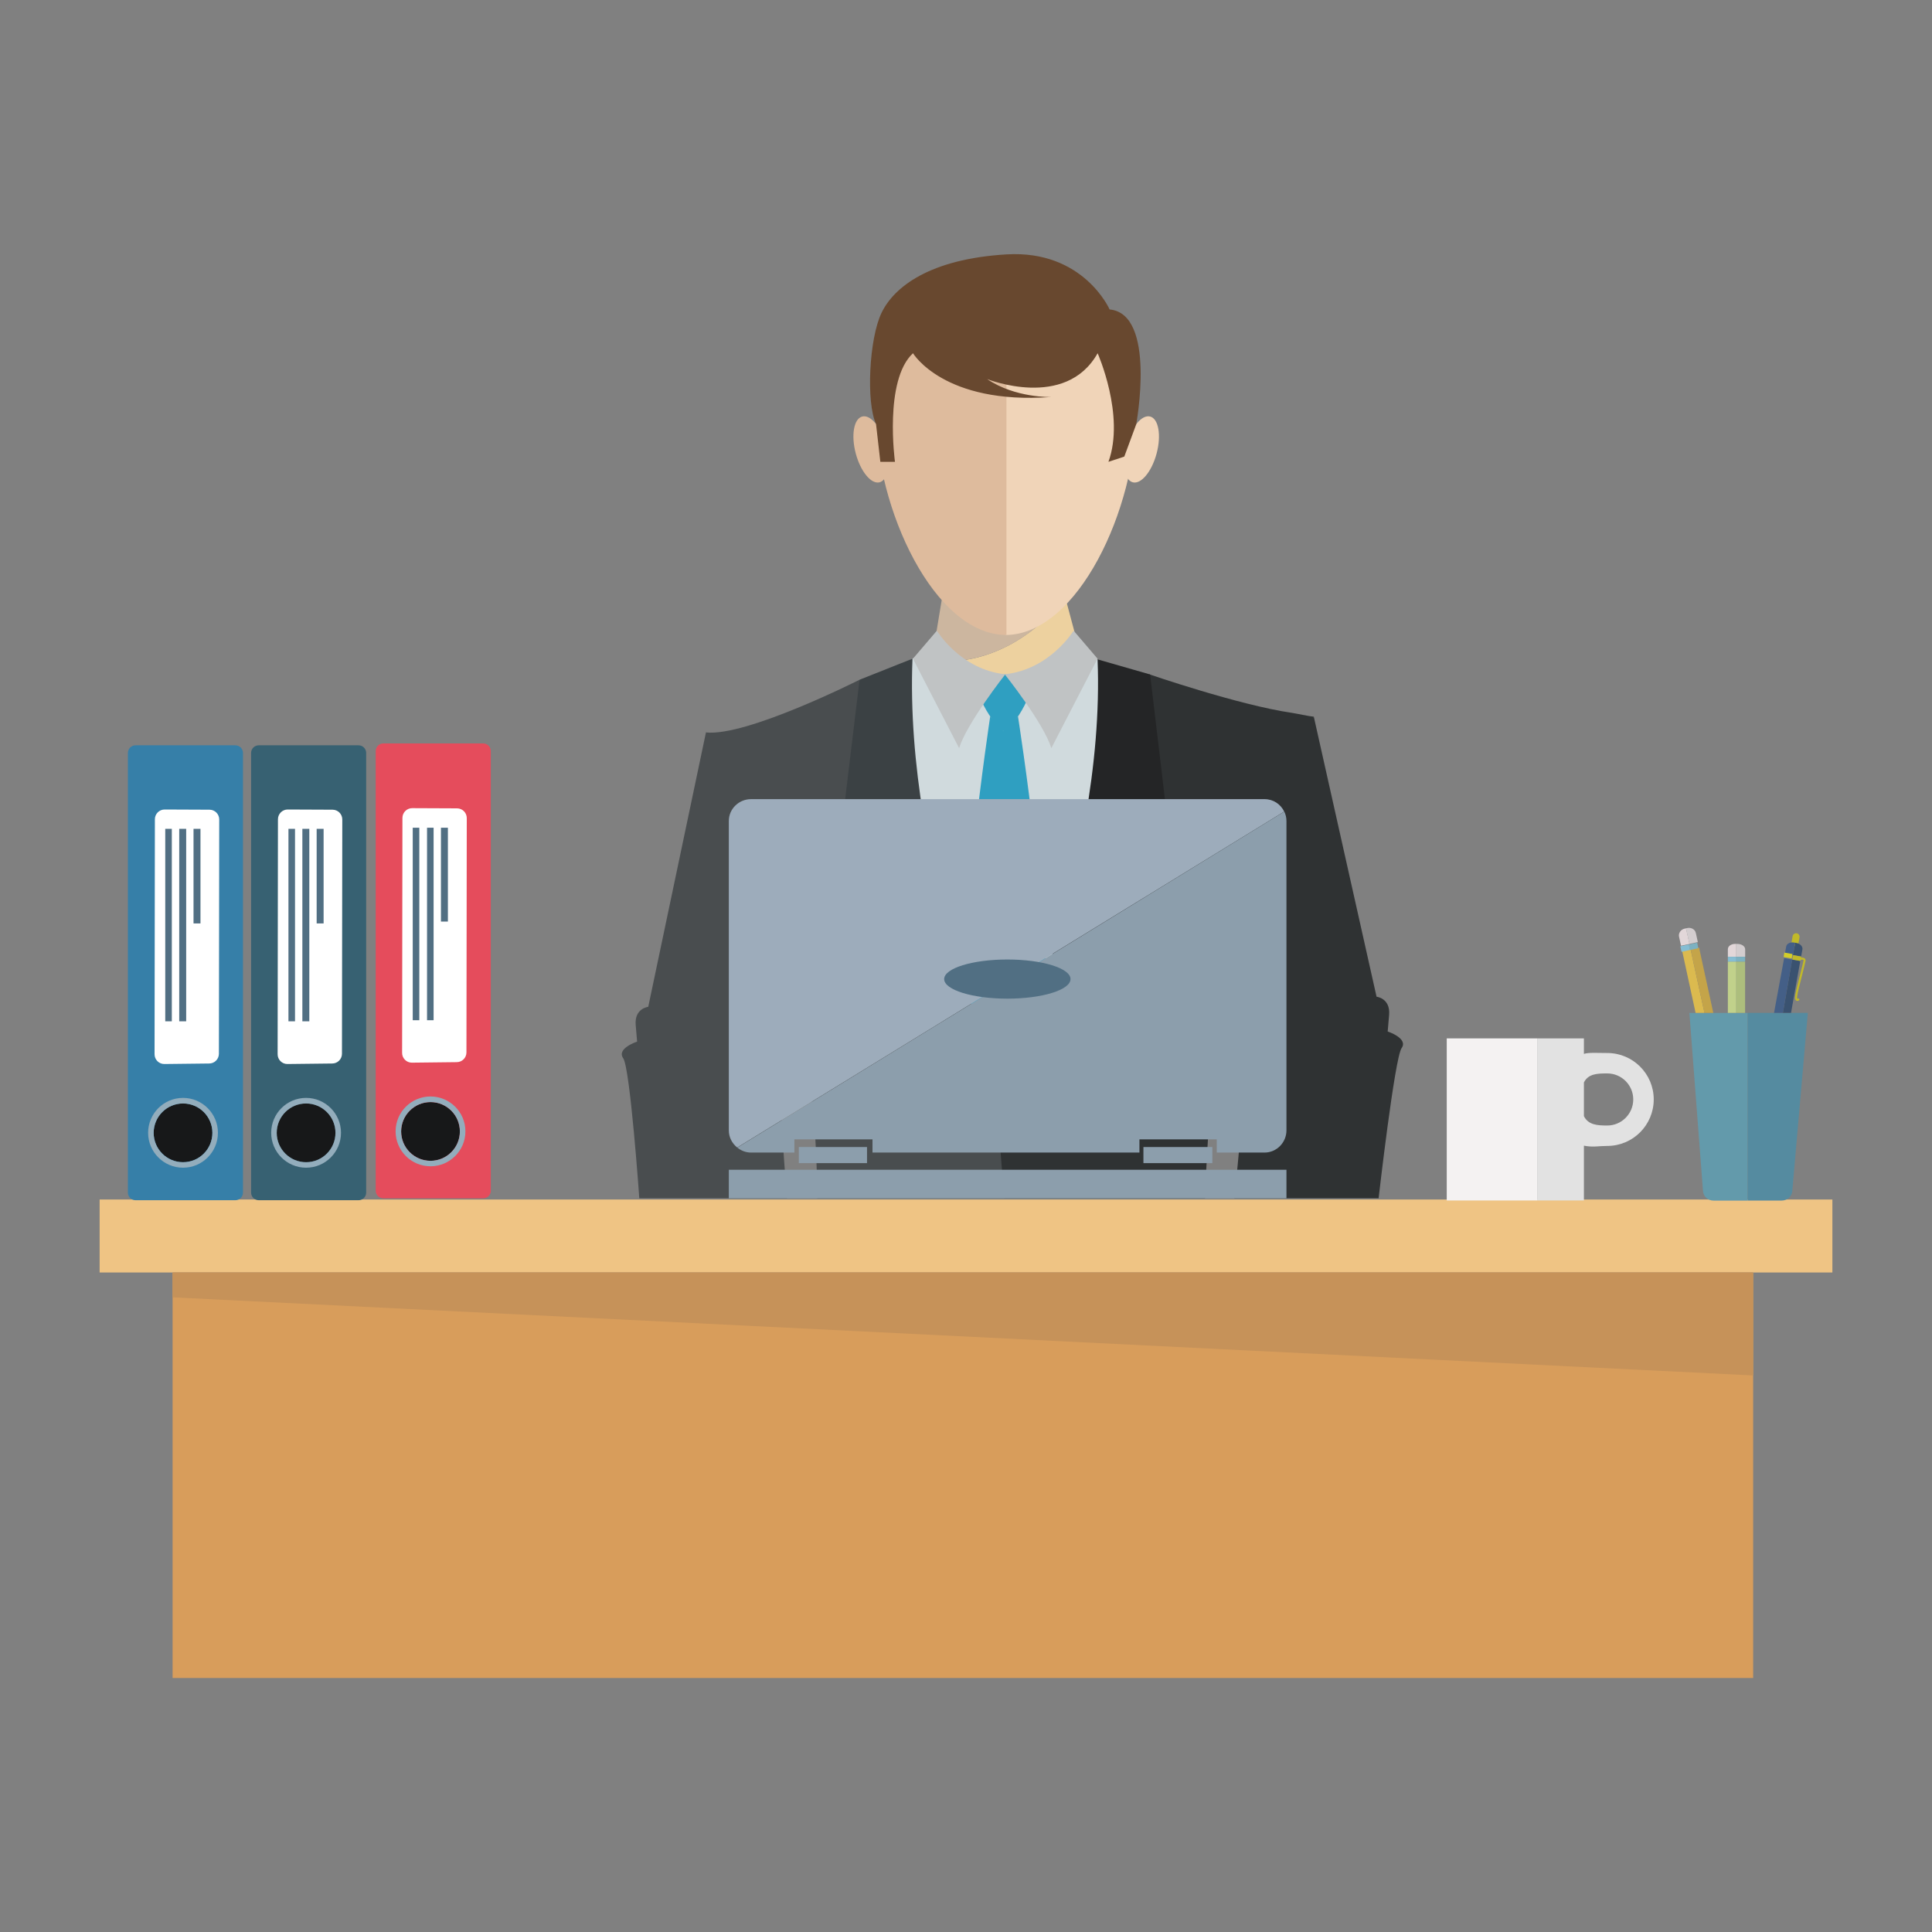 <?xml version="1.0" encoding="utf-8"?>
<!-- Generator: Adobe Illustrator 23.0.1, SVG Export Plug-In . SVG Version: 6.00 Build 0)  -->
<svg version="1.2" baseProfile="tiny" id="Camada_1"
	 xmlns="http://www.w3.org/2000/svg" xmlns:xlink="http://www.w3.org/1999/xlink" x="0px" y="0px" viewBox="0 0 300 300"
	 xml:space="preserve">
<rect x="0" y="0" width="300" height="300" fill="#808080" stroke="none"/>
<g>
	<g>
		<g>
			<path fill="#EDD19F" d="M144.66,102.65l-0.33,1.96c17.21,8.72,23.64-2.29,23.64-2.29l-2.54-9.5
				C161.61,97.51,154.67,103.5,144.66,102.65z"/>
			<path fill="#CCB69F" d="M165.44,92.85l-0.02-0.11H146.3l-1.64,9.9C154.67,103.49,161.61,97.53,165.44,92.85z"/>
		</g>
		<path fill="#D0DADD" d="M136.24,106.72c0,0,6.13-6.96,9.69-4.77c0,0,11.95,8.99,21.31,0.11c0,0,4.51-1.03,7.1,4.33
			c2.52,5.21-7.95,64.59-11.08,66.53c-3.13,1.94-14.39,0-14.39,0S130.43,128.01,136.24,106.72z"/>
		<g>
			<path fill="#2F9FC1" d="M160.91,104.74h-4.83h-0.32h-4.83c0,0,1.45,6.06,4.86,8.77l0,0.18c0.04-0.03,0.08-0.07,0.13-0.1
				c0.04,0.03,0.08,0.06,0.13,0.09l0-0.17C159.45,110.8,160.91,104.74,160.91,104.74z"/>
			<path fill="#2F9FC1" d="M158.07,111.23l-2.21,2.32l-2.1-2.32c0,0-5.47,36.08-4.31,53.47c1.02,15.36,4.7,18.63,6.29,19.42
				l0.16,0.08l0.16-0.08c1.58-0.79,5.5-4.06,6.52-19.42C163.75,147.31,158.07,111.23,158.07,111.23z"/>
		</g>
		<path fill="#494D4F" d="M133.47,105.55c0,0-17.57,8.88-23.86,8.18c0,0,14.31,26.02,10.12,35.81c0,0,4.38,6.77,4.38,13.35
			c0,0,2.69,4.05,2.79,23.18h29.02l0.2-16.48C156.12,169.59,138.45,128.68,133.47,105.55z"/>
		<path fill="#2F3233" d="M178.44,104.7c0,0,13.92,4.79,22.16,5.99c0.62,0.09,2.69,0.54,3.41,0.6c0,0-14.82,30.21-10.62,40
			c0,0-3.53,5.76-4.17,11.99c0,0-1.38,3.56-2.11,22.79h-31.19l-1.13-14.76C154.79,171.31,170.39,135.68,178.44,104.7z"/>
		<path fill="#C0C3C4" d="M141.76,102.28l3.72-4.35c0,0,3.63,6.06,10.63,6.77c0,0-5.98,7.58-7.18,11.47L141.76,102.28z"/>
		<path fill="#C0C3C4" d="M170.43,102.28l-3.72-4.35c0,0-3.69,6.06-10.7,6.77c0,0,6.05,7.58,7.24,11.47L170.43,102.28z"/>
		<path fill="#242526" d="M170.43,102.39l8.16,2.34l3.43,28.89l-6.94,1.49l4.69,7.47l-24.98,28.73
			C154.79,171.31,171.74,135.32,170.43,102.39z"/>
		<path fill="#3B4144" d="M141.69,102.28l-8.22,3.27l-3.37,27.96l6.94,1.49l-4.69,7.47l23.59,26.75
			C155.94,169.23,140.38,135.21,141.69,102.28z"/>
		<g>
			<path fill="#F0D4B8" d="M176.42,64.05c0-14.84-9.05-19.24-20.27-19.25v53.8C167.37,98.56,176.42,78.89,176.42,64.05z"/>
			<path fill="#DEBB9D" d="M156.28,44.8c-11.22,0-20.29,4.39-20.29,19.25s9.06,34.55,20.28,34.55c0.01,0,0.01,0,0.01,0L156.28,44.8
				C156.28,44.81,156.29,44.8,156.28,44.8z"/>
		</g>
		<path fill="#DEBB9D" d="M132.88,70.41c0.75,2.82,2.41,4.83,3.71,4.48c1.3-0.35,1.75-2.91,1-5.73c-0.75-2.82-2.41-4.83-3.71-4.48
			C132.58,65.02,132.13,67.59,132.88,70.41z"/>
		<path fill="#F0D4B8" d="M179.6,70.41c-0.75,2.82-2.41,4.83-3.71,4.48c-1.3-0.35-1.75-2.91-1-5.73c0.75-2.82,2.41-4.83,3.71-4.48
			C179.9,65.02,180.35,67.59,179.6,70.41z"/>
		<circle fill="#263138" cx="158.59" cy="175.3" r="2.42"/>
		<path fill="#2F3233" d="M204.01,111.3l9.74,43.47c0,0,2.16,0.22,1.95,2.81c-0.22,2.59-0.22,2.59-0.22,2.59l0,0
			c0,0,3.24,1.06,2.16,2.58c-1.08,1.53-3.57,23.31-3.57,23.31h-22.4c0,0,2.2-20.34,1.12-20.85c-1.08-0.51-0.43-3.32,0.22-3.53
			s-2.16-2.38-1.08-3.89c1.08-1.51-0.25-4.61-0.25-4.61S189.63,129.75,204.01,111.3z"/>
		<path fill="#494D4F" d="M109.62,113.73l-8.96,42.61c0,0-2.16,0.22-1.95,2.81s0.22,2.59,0.22,2.59l0,0c0,0-3.24,1.06-2.16,2.58
			c1.08,1.53,2.5,21.74,2.5,21.74h22.95c0,0-1.67-18.77-0.59-19.28c1.08-0.51,0.43-3.32-0.22-3.53c-0.65-0.22,2.16-2.38,1.08-3.89
			c-1.08-1.51,0.25-5.84,0.25-5.84S124,132.19,109.62,113.73z"/>
	</g>
	<rect x="15.47" y="186.26" fill="#EFC484" width="269.06" height="11.33"/>
	<rect x="26.8" y="197.59" fill="#D89D5B" width="245.43" height="62.97"/>
	<g>
		<rect x="113.17" y="181.64" fill="#8C9EAC" width="86.59" height="4.44"/>
		<rect x="124.04" y="178.11" fill="#8C9EAC" width="10.59" height="2.5"/>
		<rect x="177.55" y="178.11" fill="#8C9EAC" width="10.7" height="2.5"/>
		<g>
			<path fill="#9DACBB" d="M196.36,124.09h-79.74c-1.88,0-3.45,1.51-3.45,3.39v48.05c0,1.07,0.52,2.03,1.3,2.65l84.94-52.16
				C198.86,124.87,197.71,124.09,196.36,124.09z"/>
			<path fill="#8C9EAC" d="M114.49,178.2c0.58,0.47,1.32,0.77,2.12,0.77h6.74v-2.05h12.13v2.05h41.45v-2.05h12.01v2.05h7.42
				c1.88,0,3.4-1.57,3.4-3.44v-48.05c0-0.53-0.12-1.01-0.34-1.46L114.49,178.2z"/>
		</g>
		<ellipse fill="#516F83" cx="156.42" cy="152.03" rx="9.81" ry="3.04"/>
	</g>
	<path fill="#367FA8" d="M37.73,185.18c0,0.66-0.53,1.19-1.19,1.19H21.05c-0.66,0-1.19-0.53-1.19-1.19v-68.26
		c0-0.66,0.53-1.19,1.19-1.19h15.49c0.66,0,1.19,0.53,1.19,1.19V185.18z"/>
	<path fill="#FFFFFF" d="M33.99,163.63c0,0.84-0.69,1.52-1.53,1.51l-6.95,0.08c-0.84,0-1.52-0.69-1.51-1.53l0.05-36.48
		c0-0.84,0.69-1.52,1.53-1.51l6.95,0.03c0.84,0,1.52,0.69,1.51,1.53L33.99,163.63z"/>
	<g>
		<circle fill="#171819" cx="28.42" cy="175.9" r="4.56"/>
		<path fill="#93ADBC" d="M28.42,171.35c2.52,0,4.56,2.04,4.56,4.56c0,2.52-2.04,4.56-4.56,4.56c-2.52,0-4.56-2.04-4.56-4.56
			C23.87,173.39,25.9,171.35,28.42,171.35 M28.42,170.48c-2.99,0-5.42,2.43-5.42,5.42s2.43,5.42,5.42,5.42
			c2.99,0,5.42-2.43,5.42-5.42S31.41,170.48,28.42,170.48L28.42,170.48z"/>
	</g>
	<rect x="25.66" y="128.7" fill="#516F83" width="1.02" height="29.89"/>
	<rect x="27.83" y="128.7" fill="#516F83" width="1.08" height="29.89"/>
	<rect x="30.05" y="128.7" fill="#516F83" width="1.08" height="14.69"/>
	<path fill="#376172" d="M56.86,185.18c0,0.66-0.53,1.19-1.19,1.19H40.18c-0.66,0-1.19-0.53-1.19-1.19v-68.26
		c0-0.66,0.53-1.19,1.19-1.19h15.49c0.66,0,1.19,0.53,1.19,1.19V185.18z"/>
	<path fill="#FFFFFF" d="M53.1,163.63c0,0.84-0.69,1.52-1.53,1.51l-6.95,0.08c-0.84,0-1.52-0.69-1.51-1.53l0.05-36.48
		c0-0.84,0.69-1.52,1.53-1.51l6.95,0.03c0.84,0,1.52,0.69,1.51,1.53L53.1,163.63z"/>
	<g>
		<circle fill="#171819" cx="47.53" cy="175.9" r="4.56"/>
		<path fill="#93ADBC" d="M47.53,171.35c2.52,0,4.56,2.04,4.56,4.56c0,2.52-2.04,4.56-4.56,4.56c-2.52,0-4.56-2.04-4.56-4.56
			C42.97,173.39,45.01,171.35,47.53,171.35 M47.53,170.48c-2.99,0-5.42,2.43-5.42,5.42s2.43,5.42,5.42,5.42
			c2.99,0,5.42-2.43,5.42-5.42S50.52,170.48,47.53,170.48L47.53,170.48z"/>
	</g>
	<rect x="44.79" y="128.7" fill="#516F83" width="1.02" height="29.89"/>
	<rect x="46.95" y="128.7" fill="#516F83" width="1.08" height="29.89"/>
	<rect x="49.17" y="128.7" fill="#516F83" width="1.08" height="14.69"/>
	<path fill="#E54C5C" d="M76.22,184.89c0,0.66-0.53,1.19-1.19,1.19H59.53c-0.66,0-1.19-0.53-1.19-1.19v-68.26
		c0-0.66,0.53-1.19,1.19-1.19h15.49c0.66,0,1.19,0.53,1.19,1.19V184.89z"/>
	<path fill="#FFFFFF" d="M72.43,163.42c0,0.84-0.69,1.52-1.53,1.51l-6.95,0.08c-0.84,0-1.52-0.69-1.51-1.53l0.05-36.48
		c0-0.84,0.69-1.52,1.53-1.51l6.95,0.03c0.84,0,1.52,0.69,1.51,1.53L72.43,163.42z"/>
	<g>
		<circle fill="#171819" cx="66.85" cy="175.69" r="4.56"/>
		<path fill="#93ADBC" d="M66.85,171.13c2.52,0,4.56,2.04,4.56,4.56s-2.04,4.56-4.56,4.56c-2.52,0-4.56-2.04-4.56-4.56
			S64.34,171.13,66.85,171.13 M66.85,170.26c-2.99,0-5.42,2.43-5.42,5.42c0,2.99,2.43,5.42,5.42,5.42c2.99,0,5.42-2.43,5.42-5.42
			C72.28,172.7,69.84,170.26,66.85,170.26L66.85,170.26z"/>
	</g>
	<rect x="64.09" y="128.53" fill="#516F83" width="1.02" height="29.89"/>
	<rect x="66.31" y="128.53" fill="#516F83" width="1.02" height="29.89"/>
	<rect x="68.47" y="128.53" fill="#516F83" width="1.08" height="14.57"/>
	<polygon fill="#C69259" points="272.23,213.58 26.8,201.45 26.8,197.59 272.23,197.59 	"/>
	<g>
		<path fill="none" d="M249.57,166.68c-1.59,0-2.94,0.93-3.62,2.27v3.55c0.68,1.34,2.03,2.27,3.62,2.27c2.23,0,4.04-1.81,4.04-4.04
			C253.61,168.49,251.8,166.68,249.57,166.68z"/>
		<rect x="224.65" y="161.24" fill="#F4F2F2" width="14.04" height="25.17"/>
		<path fill="#E2E2E2" d="M249.57,163.51c-1.32,0-2.95-0.11-3.62,0.14v-2.41h-7.26v25.17h7.26v-8.51c1.43,0.28,2.3,0.04,3.62,0.04
			c3.99,0,7.22-3.23,7.22-7.22C256.79,166.74,253.56,163.51,249.57,163.51z M249.57,174.77c-1.59,0-2.94-0.11-3.62-1.45v-5.24
			c0.68-1.34,2.03-1.4,3.62-1.4c2.23,0,4.04,1.81,4.04,4.04C253.61,172.95,251.8,174.77,249.57,174.77z"/>
	</g>
	<path fill="#68482F" d="M136.03,65.84l0.67,5.87l2.27,0c0,0-1.74-12.68,2.8-16.86c0,0,4.78,8.02,21.46,6.8c0,0-5.59,0.17-9.95-2.79
		c0,0,12.17,4.88,17.16-4.01c0,0,4.29,9.65,1.68,16.86l2.46-0.81l1.85-5.01c0,0,3.19-17.14-4.13-17.84c0,0-4.05-9.25-15.98-8.55
		c-11.93,0.7-17.51,5.06-19.43,9.07C134.95,52.57,134.47,62.51,136.03,65.84z"/>
	<g>
		<path fill="#C1B929" d="M279.21,146.77c-0.05,0.29-0.33,0.49-0.62,0.44l-0.01,0c-0.29-0.05-0.49-0.33-0.44-0.62l0.22-1.23
			c0.05-0.29,0.33-0.49,0.62-0.44l0.01,0c0.29,0.05,0.49,0.33,0.44,0.62L279.21,146.77z"/>
		<g>
			<path fill="#639AAB" d="M262.33,157.29l2.1,27.51c0,0.91,0.73,1.63,1.64,1.63h5.31v-29.14L262.33,157.29z"/>
			<path fill="#558BA0" d="M271.38,157.28v29.14h5.3c0.91,0,1.64-0.72,1.64-1.63l2.4-27.51L271.38,157.28z"/>
		</g>
		<g>
			<path fill="#E2D7D9" d="M269.61,146.57h-0.19c-0.63,0-1.12,0.36-1.12,0.83v1.16h1.31V146.57z"/>
			<path fill="#D3CDCF" d="M269.8,146.57h-0.18v1.99h1.37v-1.16C270.98,146.93,270.43,146.57,269.8,146.57z"/>
			<rect x="268.3" y="149.31" fill="#C1D18B" width="1.31" height="7.97"/>
			<rect x="269.61" y="149.31" fill="#ADBE7D" width="1.37" height="7.97"/>
			<rect x="269.61" y="148.57" fill="#7CB1C1" width="1.37" height="0.74"/>
			<rect x="268.3" y="148.57" fill="#85BDD3" width="1.31" height="0.74"/>
		</g>
		<g>
			<path fill="#E2D7D9" d="M261.81,144.15l-0.19,0.04c-0.62,0.13-1.02,0.69-0.9,1.25l0.31,1.41l1.31-0.28L261.81,144.15z"/>
			<path fill="#D3CDCF" d="M261.98,144.11l-0.18,0.04l0.53,2.42l1.31-0.28l-0.31-1.41C263.21,144.31,262.6,143.97,261.98,144.11z"/>
			<polygon fill="#DBBA4F" points="261.22,147.72 263.29,157.28 264.67,157.28 262.52,147.44 			"/>
			<polygon fill="#C4A449" points="264.67,157.28 266.04,157.28 263.83,147.14 262.52,147.43 			"/>
			
				<rect x="262.41" y="146.42" transform="matrix(0.977 -0.212 0.212 0.977 -25.193 59.239)" fill="#7CB1C1" width="1.34" height="0.88"/>
			
				<rect x="261.11" y="146.7" transform="matrix(0.977 -0.212 0.212 0.977 -25.283 58.967)" fill="#85BDD3" width="1.34" height="0.88"/>
		</g>
		<g>
			<path fill="#445F87" d="M278.76,146.39l-0.17-0.03c-0.6-0.11-1.15,0.16-1.23,0.61l-0.2,1.12l1.26,0.22L278.76,146.39z"/>
			<path fill="#3A5270" d="M278.94,146.42l-0.18-0.03l-0.34,1.92l1.26,0.22l0.2-1.12C279.95,146.97,279.53,146.53,278.94,146.42z"/>
			<polygon fill="#445F87" points="277.04,148.77 275.47,157.28 276.85,157.28 278.29,149 			"/>
			<polygon fill="#3A5270" points="276.85,157.28 278.11,157.28 279.55,149.21 278.29,148.98 			"/>
			
				<rect x="277.38" y="147.9" transform="matrix(0.174 -0.985 0.985 0.174 83.007 396.091)" fill="#D3CE2A" width="0.7" height="1.28"/>
		</g>
		<path fill="#C1B929" d="M279.37,155.11c-0.05-0.07-0.15-0.08-0.22-0.03c-0.01,0.01-0.05,0.03-0.06,0.03
			c-0.01-0.03-0.06-0.13-0.02-0.45c0.06-0.5,0.44-2,0.78-3.32c0.31-1.23,0.5-1.99,0.52-2.18c0.01-0.18-0.07-0.28-0.13-0.34
			c-0.17-0.15-0.46-0.13-0.58-0.11l0.03-0.18l-1.26-0.22l-0.12,0.69l1.26,0.22l0.03-0.19c0.02,0,0.04,0,0.06,0
			c0.09-0.02,0.3-0.03,0.37,0.03c0.01,0.01,0.03,0.02,0.02,0.08c-0.01,0.16-0.26,1.16-0.51,2.12c-0.34,1.33-0.72,2.84-0.78,3.36
			c-0.03,0.27-0.05,0.65,0.18,0.77c0.03,0.02,0.06,0.03,0.09,0.03c0.16,0.03,0.31-0.08,0.32-0.1
			C279.41,155.28,279.43,155.18,279.37,155.11z"/>
	</g>
</g>
</svg>
